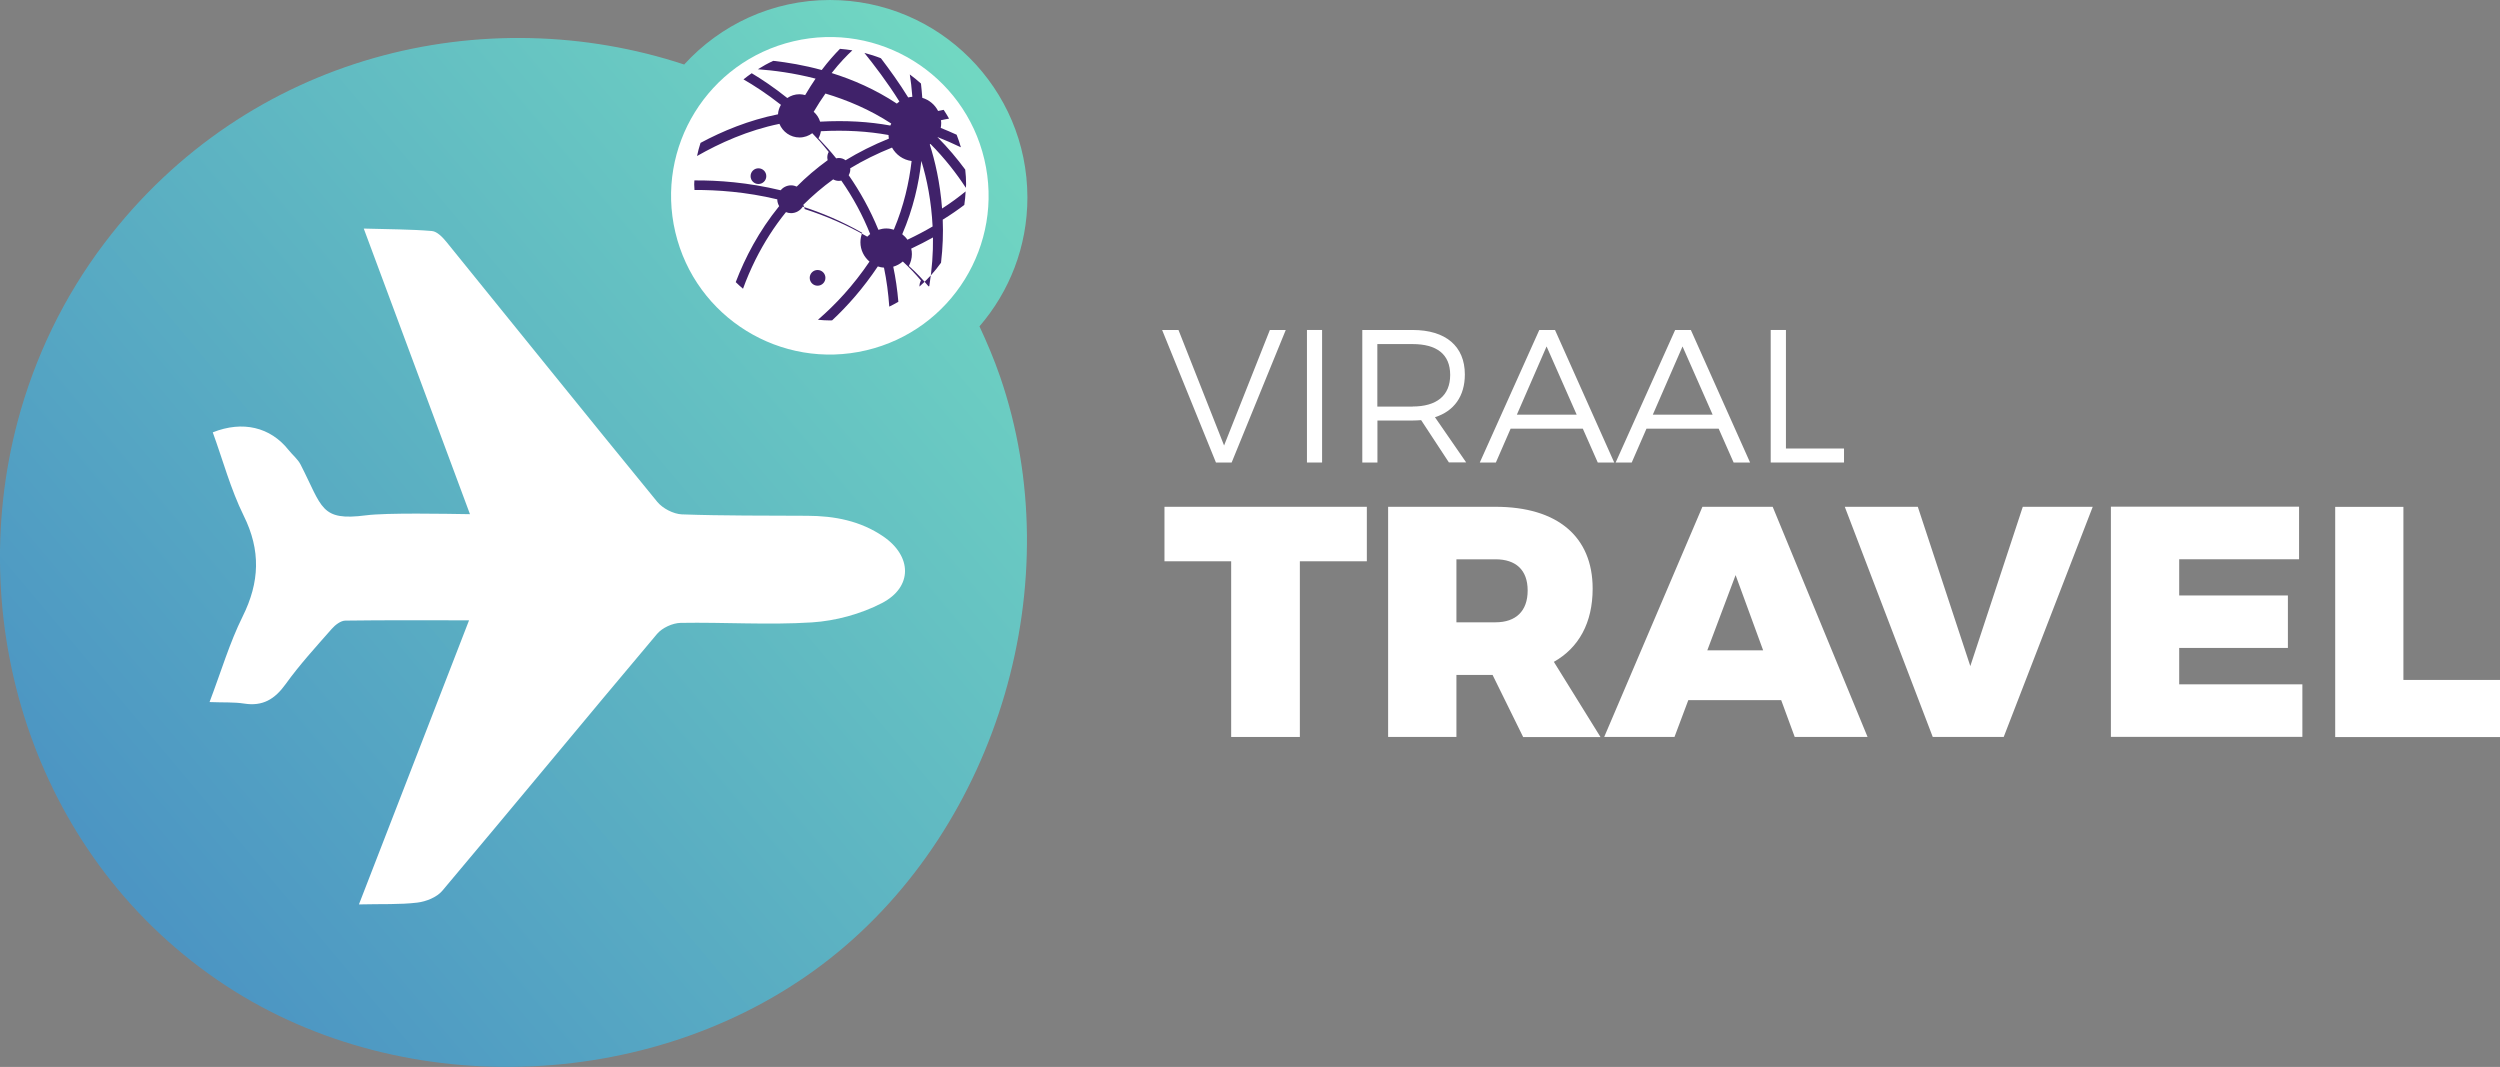 <?xml version="1.0" encoding="UTF-8"?>
<svg id="Capa_2" data-name="Capa 2" xmlns="http://www.w3.org/2000/svg" xmlns:xlink="http://www.w3.org/1999/xlink" viewBox="0 0 264.26 112.78">
  <rect x="0" y="0" width="264.26" height="112.78" fill="#808080" stroke="none"/>
  <defs>
    <style>
      .cls-1 {
        fill: url(#Degradado_sin_nombre_6);
      }

      .cls-1, .cls-2, .cls-3 {
        stroke-width: 0px;
      }

      .cls-2 {
        fill: #40226a;
      }

      .cls-3 {
        fill: #fff;
      }
    </style>
    <linearGradient id="Degradado_sin_nombre_6" data-name="Degradado sin nombre 6" x1="-17.19" y1="118.48" x2="107.73" y2="13.66" gradientUnits="userSpaceOnUse">
      <stop offset="0" stop-color="#4080c3"/>
      <stop offset="1" stop-color="#71d7c2"/>
    </linearGradient>
  </defs>
  <g id="TEXTS">
    <g>
      <g>
        <g>
          <path class="cls-3" d="M124.57,34.88l4.82,12.21,4.84-12.21h1.68l-5.72,14.01h-1.66l-5.69-14.01h1.72Z"/>
          <path class="cls-3" d="M139.75,34.88v14.01h-1.6v-14.01h1.6Z"/>
          <path class="cls-3" d="M153.16,48.89l-2.94-4.48c-.28.02-.58.04-.9.04h-3.72v4.44h-1.6v-14.01h5.32c3.5,0,5.52,1.72,5.52,4.7,0,2.3-1.14,3.88-3.16,4.52l3.3,4.78h-1.82ZM149.31,42.97c2.54,0,3.98-1.14,3.98-3.34s-1.44-3.26-3.98-3.26h-3.72v6.61h3.72Z"/>
          <path class="cls-3" d="M167.3,45.31h-7.62l-1.56,3.58h-1.7l6.29-14.01h1.66l6.26,14.01h-1.74l-1.58-3.58ZM166.66,43.83l-3.18-7.21-3.14,7.21h6.32Z"/>
          <path class="cls-3" d="M181.66,45.31h-7.62l-1.56,3.58h-1.7l6.29-14.01h1.66l6.26,14.01h-1.74l-1.58-3.58ZM181.03,43.83l-3.18-7.21-3.14,7.21h6.32Z"/>
          <path class="cls-3" d="M188.78,34.88v12.53h6.14v1.48h-7.75v-14.01h1.6Z"/>
        </g>
        <g>
          <path class="cls-3" d="M144.48,53.57v5.76h-7.08v18.57h-7.26v-18.57h-7.05v-5.76h21.38Z"/>
          <path class="cls-3" d="M161,77.9l-3.23-6.56h-3.82v6.56h-7.22v-24.33h11.35c6.52,0,10.27,3.13,10.27,8.65,0,3.61-1.46,6.25-4.1,7.74l4.93,7.95h-8.19ZM153.95,65.78h4.13c2.15,0,3.4-1.18,3.4-3.36s-1.25-3.3-3.4-3.3h-4.13v6.66Z"/>
          <path class="cls-3" d="M188.28,74.01h-9.82l-1.46,3.89h-7.43l10.38-24.33h7.43l10.03,24.33h-7.7l-1.43-3.89ZM186.37,68.74l-2.91-7.95-2.99,7.95h5.9Z"/>
          <path class="cls-3" d="M202.72,53.57l5.55,16.84,5.55-16.84h7.39l-9.41,24.33h-7.5l-9.3-24.33h7.7Z"/>
          <path class="cls-3" d="M243.02,53.57v5.55h-12.67v3.82h11.49v5.55h-11.49v3.85h13.02v5.55h-20.24v-24.33h19.89Z"/>
          <path class="cls-3" d="M254.05,53.57v18.3h10.21v6.04h-17.42v-24.33h7.22Z"/>
        </g>
      </g>
      <path class="cls-1" d="M103.54,34.49c3.15-3.66,5.06-8.4,5.06-13.61,0-11.53-9.35-20.88-20.88-20.88-6.11,0-11.59,2.64-15.4,6.82C51.34-.1,26.27,5.63,11.06,25.67c-4.36,5.75-7.41,12.17-9.19,18.85-5.81,21.87,2.01,46.54,21.99,59.66,19.03,12.49,46.02,11.23,63.89-2.87,17.87-14.11,25.38-39.95,17.97-61.48-.64-1.86-1.39-3.62-2.19-5.34Z"/>
      <path class="cls-3" d="M49.67,54.33c-3.76-10.11-7.39-19.87-11.22-30.17,2.71.08,4.97.07,7.21.26.54.05,1.12.65,1.52,1.14,7.43,9.16,14.82,18.35,22.29,27.48.57.7,1.71,1.29,2.6,1.33,4.42.16,8.85.12,13.27.15,2.87.01,5.6.53,8.02,2.18,3.05,2.08,3.14,5.35-.14,7.05-2.24,1.16-4.9,1.88-7.41,2.04-4.61.29-9.25-.03-13.87.05-.85.02-1.94.52-2.49,1.17-7.6,9.02-15.1,18.13-22.7,27.15-.58.69-1.72,1.14-2.65,1.25-1.85.22-3.73.13-6.16.19,3.96-10.22,7.73-19.96,11.64-30.03-4.52,0-8.8-.03-13.07.03-.49,0-1.08.46-1.44.87-1.68,1.91-3.41,3.8-4.89,5.86-1.14,1.58-2.41,2.35-4.37,2.04-1.09-.17-2.21-.1-3.66-.16,1.23-3.24,2.12-6.27,3.5-9.05,1.8-3.62,1.93-6.98.11-10.65-1.38-2.8-2.2-5.87-3.27-8.81,3.17-1.26,6.09-.55,8,1.85.42.53.98.97,1.28,1.55,2.33,4.54,2.08,6,6.93,5.37,2.16-.28,8.4-.16,10.97-.12Z"/>
      <g>
        <circle class="cls-3" cx="87.72" cy="20.69" r="16.78" transform="translate(-2.41 20.71) rotate(-13.28)"/>
        <g>
          <path class="cls-2" d="M102.1,19.84c0-.12.02-.23.02-.35,0-.53-.03-1.05-.09-1.56-.84-1.14-1.81-2.3-2.95-3.45.83.33,1.66.69,2.49,1.09-.13-.45-.28-.9-.45-1.33-.56-.25-1.12-.5-1.68-.72.03-.17.05-.35.05-.53,0-.1-.02-.19-.03-.28.28-.07.58-.12.86-.17-.18-.32-.37-.63-.57-.93-.19.04-.4.08-.59.12-.34-.67-.94-1.17-1.67-1.39-.04-.55-.09-1.05-.14-1.51-.38-.34-.77-.66-1.18-.96.1.63.2,1.42.27,2.36-.15.01-.3.04-.44.07-.93-1.51-1.99-2.97-2.88-4.14-.57-.23-1.15-.41-1.75-.57.96,1.19,2.46,3.14,3.7,5.14-.09.07-.18.14-.27.22-2.27-1.5-4.64-2.53-6.89-3.23.85-1.09,1.62-1.87,2.19-2.4-.43-.07-.87-.12-1.31-.16-.56.57-1.22,1.3-1.93,2.24-1.86-.51-3.6-.8-5.12-.97-.57.26-1.11.56-1.63.89,1.66.12,3.78.39,6.1.99-.36.53-.73,1.11-1.1,1.74-.19-.05-.39-.09-.6-.09-.48,0-.92.15-1.29.4-1.4-1.12-2.69-1.98-3.76-2.62-.3.21-.59.42-.87.65,1.08.62,2.45,1.5,3.96,2.69-.18.3-.29.63-.31,1-3.09.62-5.88,1.78-8.19,3.02-.15.45-.27.92-.37,1.39,2.38-1.36,5.38-2.72,8.71-3.4.34.84,1.16,1.44,2.12,1.44.51,0,.97-.17,1.35-.45.27.28.55.58.82.88.32.36.62.73.92,1.1-.1.17-.15.37-.15.58,0,.1.02.2.04.29-1.21.88-2.3,1.81-3.27,2.79-.18-.08-.39-.13-.6-.13-.45,0-.84.21-1.11.52-3.44-.83-6.6-1.06-9.11-1.04,0,.14-.02.27-.02.41,0,.2.02.4.03.6,2.41-.01,5.45.2,8.75.99,0,.26.08.5.2.72-2.15,2.65-3.6,5.44-4.59,8.03.25.24.5.48.77.7.36-1,.8-2.03,1.32-3.08.92-1.83,1.99-3.5,3.22-5.02.17.07.35.11.54.11.52,0,.98-.28,1.24-.69,2.05.67,4.17,1.56,6.28,2.77-.12.31-.19.64-.19.99,0,.83.38,1.56.96,2.05-1.73,2.56-3.61,4.56-5.45,6.15.43.04.86.07,1.29.07.07,0,.14,0,.21-.01,1.64-1.53,3.29-3.4,4.83-5.7.21.07.43.12.65.13.28,1.34.46,2.71.56,4.12.33-.16.65-.33.96-.51-.11-1.29-.29-2.53-.54-3.71.38-.11.72-.3,1.01-.55.72.66,1.35,1.34,1.92,2.01-.1.18-.16.39-.16.61,0,0,0,.02,0,.03.85-.75,1.62-1.59,2.28-2.52.19-1.6.24-3.13.18-4.55.86-.53,1.61-1.05,2.28-1.56.07-.47.12-.95.14-1.43-.7.57-1.52,1.19-2.49,1.81-.21-2.77-.76-5.08-1.3-6.77.03-.02.05-.04.07-.06,1.53,1.54,2.75,3.12,3.73,4.62ZM87.26,9.89c2.27.68,4.67,1.68,6.95,3.17-.03.07-.07.14-.1.21-2.25-.41-4.67-.56-7.42-.41-.13-.41-.36-.77-.68-1.04.42-.71.83-1.35,1.24-1.93ZM86.51,14.63c.13-.23.22-.49.26-.76,2.64-.14,4.98.01,7.15.4,0,.13.02.25.04.38-1.68.68-3.2,1.45-4.58,2.29-.2-.15-.44-.24-.71-.24-.1,0-.19.02-.28.04-.61-.76-1.24-1.46-1.87-2.12ZM91.68,25.02c-2.22-1.28-4.45-2.22-6.62-2.92-.03-.16-.08-.31-.15-.45.98-.97,2.03-1.87,3.16-2.69.17.1.37.16.58.16.1,0,.19-.01.28-.03,1.25,1.79,2.26,3.67,3.05,5.65-.11.09-.21.18-.31.28ZM93.67,24.15c-.29,0-.56.06-.82.14-.88-2.15-1.96-4.07-3.14-5.77.1-.18.17-.38.17-.6,0-.05,0-.09-.01-.13,1.37-.83,2.85-1.56,4.42-2.19.42.76,1.17,1.3,2.07,1.42-.26,2.26-.82,4.75-1.88,7.26-.25-.08-.52-.13-.8-.13ZM98.22,30.25s-.05.02-.07.02c-.61-.73-1.29-1.46-2.08-2.16.2-.38.32-.8.32-1.25,0-.2-.02-.39-.07-.58.82-.39,1.59-.78,2.3-1.18.02,1.63-.1,3.36-.39,5.15ZM98.58,23.94c-.8.47-1.69.94-2.66,1.4-.15-.22-.34-.41-.55-.58,1.16-2.7,1.76-5.35,2.02-7.75.6,1.94,1.06,4.3,1.19,6.93Z"/>
          <path class="cls-2" d="M81,18.62c0-.46-.37-.83-.83-.83s-.83.37-.83.83.37.83.83.83.83-.37.83-.83Z"/>
          <path class="cls-2" d="M87.25,29.37c0-.46-.37-.83-.83-.83s-.83.37-.83.83.37.83.83.83.83-.37.83-.83Z"/>
        </g>
      </g>
    </g>
  </g>
</svg>